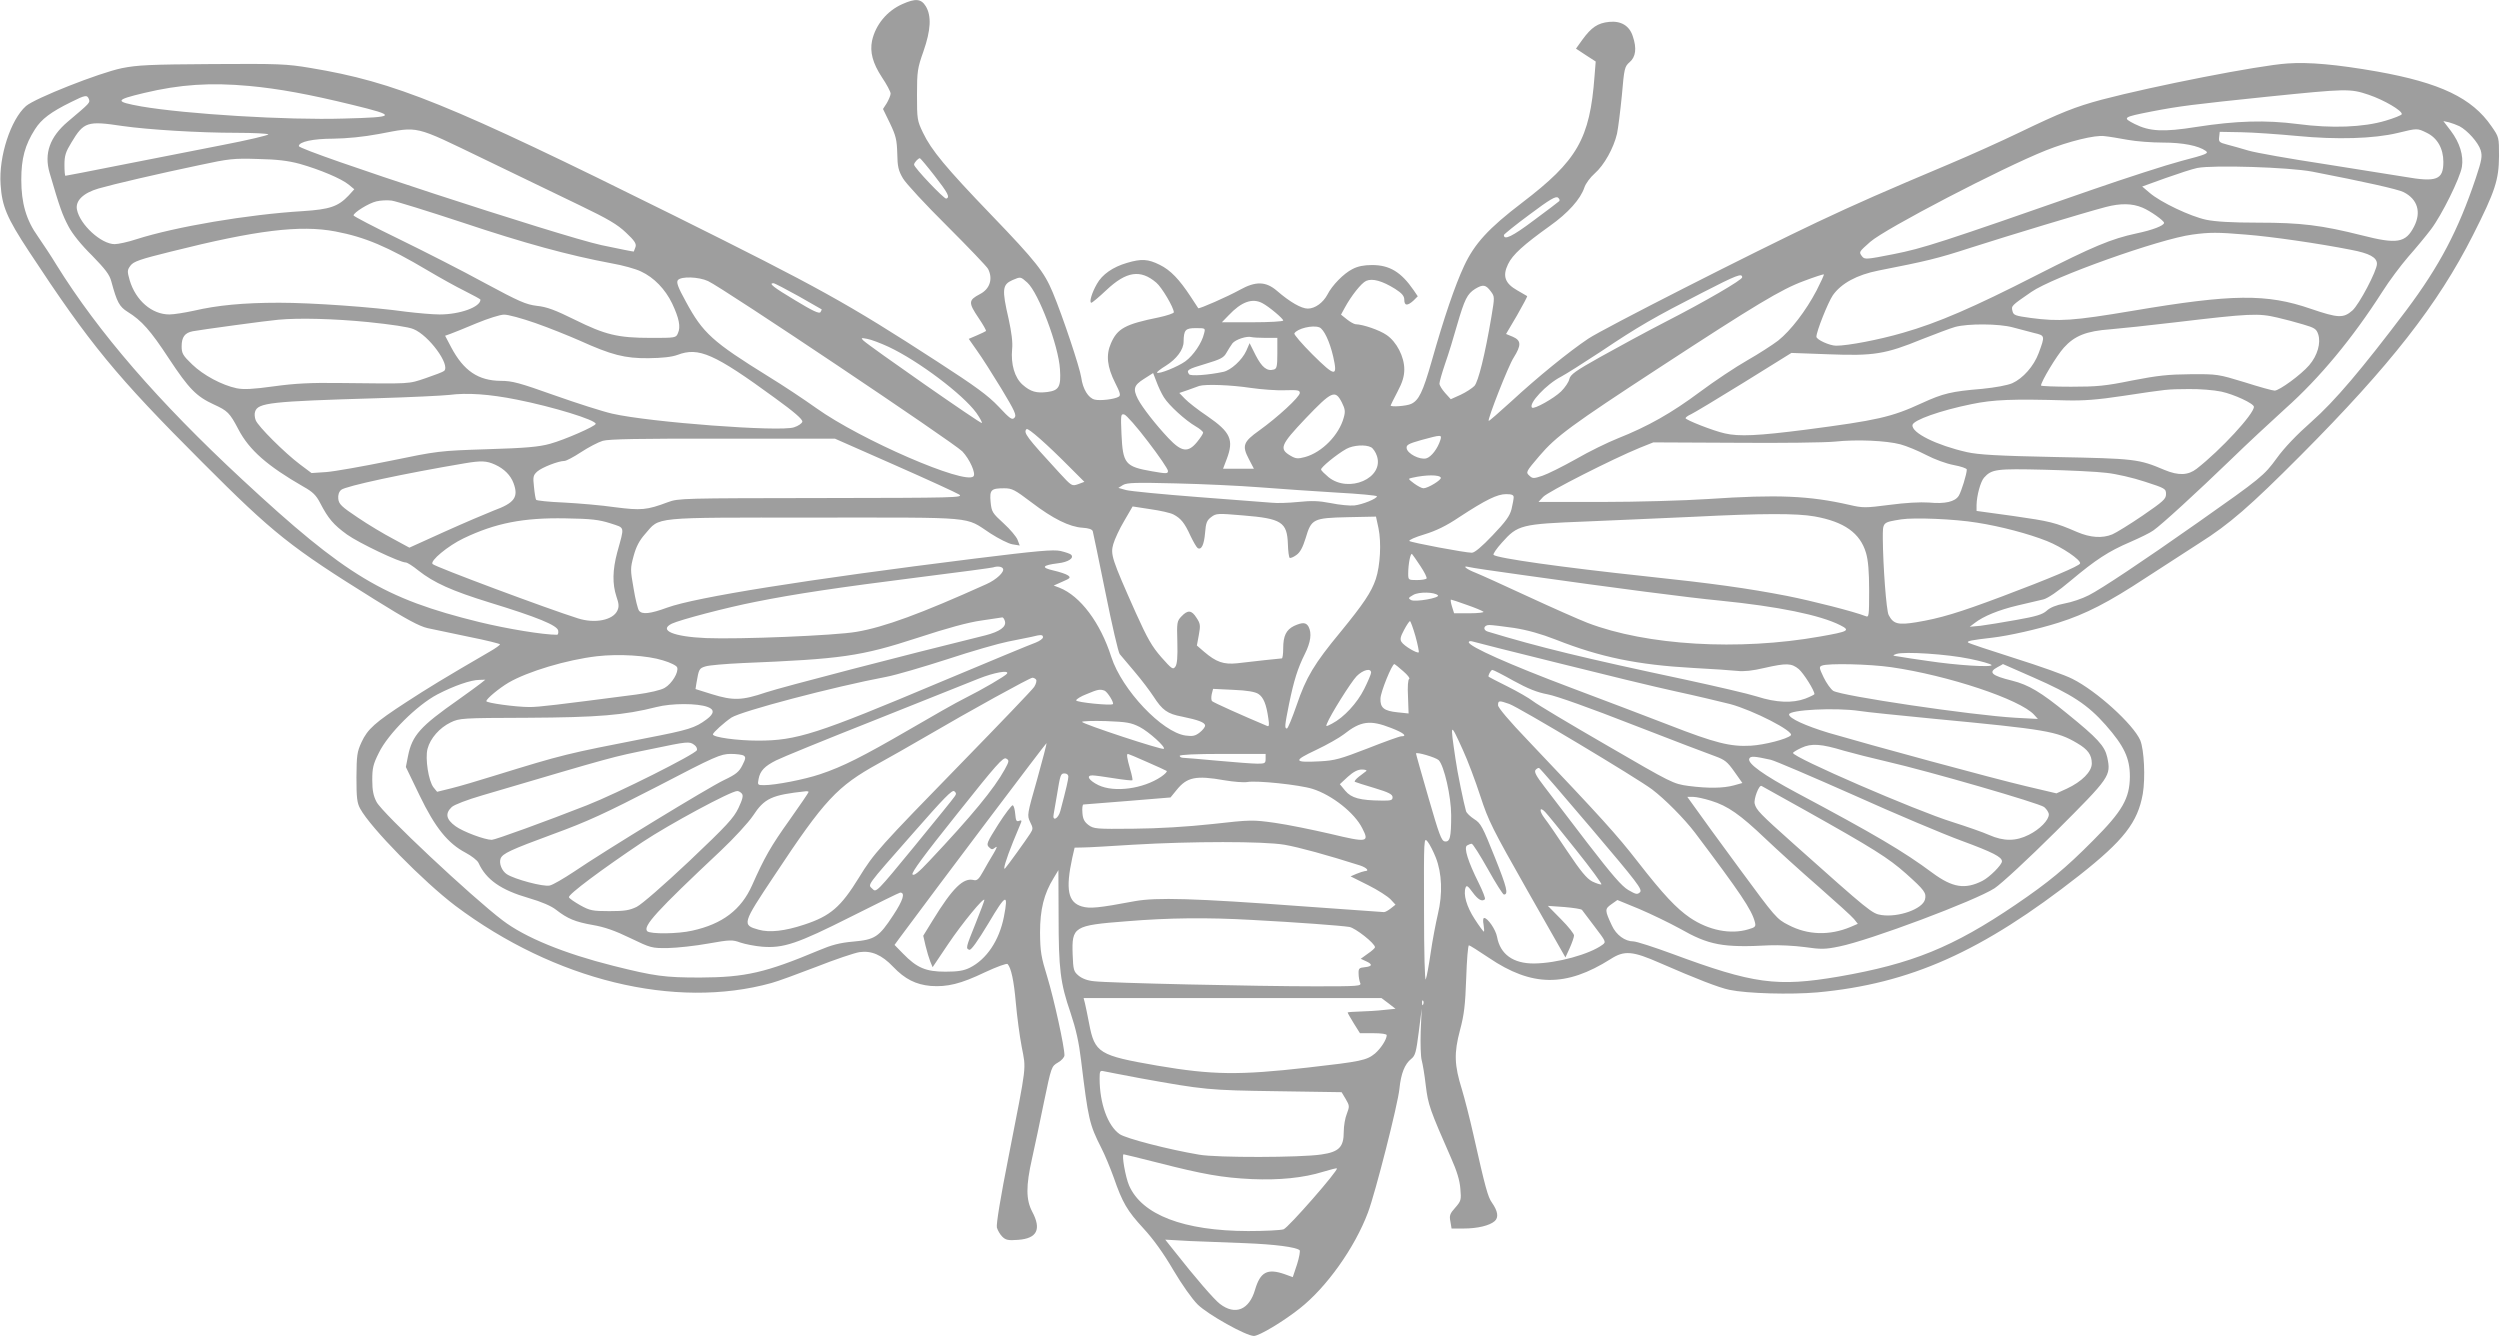 <?xml version="1.0" standalone="no"?>
<!DOCTYPE svg PUBLIC "-//W3C//DTD SVG 20010904//EN"
 "http://www.w3.org/TR/2001/REC-SVG-20010904/DTD/svg10.dtd">
<svg version="1.0" xmlns="http://www.w3.org/2000/svg"
 width="1280pt" height="684pt" viewBox="0 0 1280 684"
 preserveAspectRatio="xMidYMid meet">
<g transform="translate(0,684) scale(0.1,-0.1)"
fill="#9e9e9e" stroke="none">
<path d="M4620 6819 c-79 -35 -137 -106 -155 -187 -12 -58 3 -115 50 -187 25
-37 45 -75 45 -84 0 -9 -9 -30 -19 -48 l-20 -31 36 -74 c30 -63 35 -84 37
-154 1 -67 6 -88 29 -127 15 -26 117 -136 226 -244 109 -109 204 -208 210
-220 26 -51 9 -103 -42 -129 -59 -31 -60 -43 -6 -123 23 -34 40 -64 37 -66 -2
-2 -23 -12 -46 -22 l-42 -18 42 -60 c24 -33 80 -121 125 -195 70 -116 79 -137
67 -149 -12 -13 -23 -5 -81 57 -54 57 -117 103 -313 230 -466 302 -604 378
-1350 749 -1152 572 -1427 683 -1860 755 -125 21 -162 22 -504 20 -317 -2
-382 -5 -462 -21 -116 -24 -445 -154 -491 -194 -78 -69 -140 -258 -130 -401 7
-112 32 -171 145 -343 313 -476 445 -637 887 -1079 366 -367 452 -435 884
-704 162 -101 227 -136 270 -146 31 -7 127 -27 214 -45 86 -17 157 -35 157
-38 0 -4 -24 -21 -52 -37 -236 -137 -319 -188 -428 -259 -160 -104 -198 -138
-229 -205 -23 -50 -25 -67 -26 -180 0 -104 3 -131 19 -160 53 -98 323 -373
488 -498 508 -381 1124 -532 1618 -395 30 8 134 46 230 83 96 38 195 71 220
75 62 9 115 -14 173 -75 60 -63 116 -91 192 -98 85 -6 153 10 278 70 60 28
112 47 116 42 18 -20 32 -84 42 -198 6 -67 19 -168 30 -225 23 -121 28 -77
-67 -563 -41 -206 -64 -347 -60 -363 4 -14 16 -35 27 -46 18 -18 30 -21 82
-17 97 7 120 54 72 144 -32 61 -33 131 -1 272 13 59 41 189 61 289 38 182 38
183 72 203 18 10 33 27 33 37 0 45 -54 289 -87 398 -33 107 -37 132 -38 230 0
119 20 199 70 280 l24 40 1 -232 c0 -277 9 -347 61 -498 28 -84 43 -151 54
-243 37 -303 42 -328 104 -450 18 -35 46 -103 63 -150 45 -130 69 -171 153
-262 50 -54 103 -128 152 -212 45 -76 96 -148 125 -177 53 -52 248 -161 288
-161 27 0 149 73 235 141 137 108 281 310 349 491 38 101 153 553 161 633 8
79 27 127 61 154 20 16 25 34 38 137 l15 119 -5 -115 c-2 -63 0 -130 5 -148 5
-18 15 -76 21 -130 12 -99 21 -124 130 -372 29 -65 44 -114 47 -156 5 -57 4
-63 -26 -97 -28 -31 -31 -41 -25 -71 l6 -36 62 0 c71 0 133 15 159 38 21 19
16 51 -14 94 -21 29 -34 76 -95 348 -19 85 -46 189 -59 232 -39 125 -41 186
-10 303 22 82 27 130 32 267 3 93 9 168 14 168 4 0 50 -29 102 -64 220 -149
395 -151 624 -6 70 45 112 41 253 -21 181 -79 301 -126 355 -137 90 -19 313
-25 450 -13 475 44 843 208 1341 599 227 179 299 271 325 417 14 82 7 227 -13
275 -36 82 -223 252 -347 314 -36 19 -169 66 -296 106 -126 40 -234 76 -238
80 -9 8 19 13 123 25 86 10 236 44 340 77 139 44 254 103 447 230 95 62 219
142 275 178 152 96 257 187 518 449 457 459 702 772 881 1126 115 227 133 284
134 406 0 96 0 97 -39 153 -99 144 -261 222 -586 280 -206 36 -349 49 -459 41
-149 -10 -687 -116 -949 -185 -138 -37 -210 -66 -422 -168 -91 -44 -253 -117
-360 -162 -339 -143 -469 -200 -675 -297 -322 -152 -1097 -546 -1173 -597
-100 -67 -261 -198 -393 -320 -63 -57 -115 -103 -117 -101 -7 7 101 283 128
324 40 64 39 88 -5 107 l-34 14 56 95 c30 53 54 97 52 99 -2 1 -25 14 -50 29
-64 36 -77 74 -48 134 23 49 80 100 214 196 93 66 157 137 177 197 6 19 30 52
53 72 48 42 97 130 114 203 6 28 17 116 25 197 12 140 14 147 40 170 31 27 37
70 16 132 -17 54 -60 80 -121 74 -59 -6 -91 -28 -137 -91 l-33 -46 50 -33 51
-33 -6 -75 c-24 -322 -88 -432 -371 -648 -172 -131 -244 -210 -297 -324 -47
-101 -102 -262 -166 -488 -45 -158 -66 -200 -105 -218 -23 -11 -105 -17 -105
-8 0 2 16 33 35 70 26 49 35 80 35 115 0 64 -39 141 -91 176 -36 25 -120 54
-159 55 -8 1 -28 12 -44 25 l-30 24 19 35 c33 61 85 127 110 138 32 14 82 0
148 -41 36 -23 47 -37 47 -56 0 -31 16 -32 47 -4 l22 22 -21 31 c-64 93 -123
129 -213 129 -41 0 -73 -6 -101 -21 -44 -22 -104 -83 -128 -131 -22 -41 -63
-71 -100 -71 -33 0 -91 33 -158 91 -57 49 -109 50 -190 5 -61 -34 -209 -99
-213 -94 -1 2 -18 28 -38 58 -59 90 -104 137 -159 164 -60 30 -94 32 -168 10
-72 -21 -127 -59 -154 -108 -26 -45 -41 -96 -28 -96 4 0 39 29 77 65 102 96
174 107 255 38 28 -23 90 -128 90 -152 0 -5 -35 -17 -77 -26 -173 -35 -212
-57 -245 -133 -26 -59 -20 -120 22 -203 25 -49 29 -64 18 -70 -20 -13 -95 -22
-123 -15 -33 8 -61 54 -69 113 -7 50 -95 314 -146 436 -44 105 -85 158 -315
397 -232 241 -307 332 -349 420 -30 62 -31 70 -31 195 0 121 3 137 33 222 38
109 42 181 12 231 -24 39 -53 41 -120 11z m-3345 -419 c151 -14 305 -42 530
-97 230 -56 226 -63 -45 -70 -289 -9 -809 23 -1036 62 -139 25 -137 33 14 69
184 44 339 54 537 36z m10852 -45 c80 -27 175 -83 170 -100 -2 -5 -39 -20 -83
-33 -114 -34 -276 -40 -450 -17 -164 21 -313 17 -519 -15 -169 -27 -239 -23
-315 15 -65 33 -62 35 85 64 145 28 210 36 595 76 404 41 422 42 517 10z
m-11672 -22 c7 -19 7 -19 -108 -116 -92 -78 -122 -163 -93 -262 52 -179 66
-216 96 -273 20 -39 66 -96 121 -150 68 -70 90 -98 99 -133 29 -107 41 -129
84 -156 71 -44 116 -94 211 -239 103 -156 141 -194 230 -235 70 -32 81 -42
126 -128 55 -105 147 -186 333 -293 47 -26 65 -44 85 -83 42 -81 69 -112 138
-162 60 -43 270 -143 301 -143 7 0 36 -18 64 -41 80 -63 171 -104 365 -164
245 -75 347 -117 351 -144 2 -12 -1 -21 -6 -21 -71 0 -254 30 -398 65 -488
120 -682 236 -1214 730 -430 399 -736 753 -951 1099 -27 45 -70 109 -94 144
-61 85 -86 172 -86 292 0 109 19 178 70 258 33 52 80 88 186 140 72 36 81 37
90 15z m12137 -139 c42 -22 97 -84 109 -123 9 -31 6 -50 -25 -143 -90 -268
-186 -450 -356 -677 -228 -302 -366 -465 -485 -570 -75 -66 -140 -134 -178
-187 -65 -89 -78 -100 -402 -328 -284 -200 -499 -343 -561 -374 -33 -17 -89
-36 -124 -42 -43 -8 -74 -21 -91 -37 -21 -19 -53 -29 -155 -47 -71 -13 -154
-26 -184 -30 l-55 -5 25 19 c45 35 123 67 220 90 52 12 112 26 132 31 23 6 75
41 140 96 129 108 193 150 305 198 48 21 102 47 118 59 42 29 223 195 395 361
80 78 207 196 282 264 174 155 344 360 496 598 34 54 94 134 132 178 39 44 91
107 116 140 55 72 150 264 159 321 9 58 -11 123 -56 183 l-39 51 28 -6 c15 -4
39 -13 54 -20z m-11966 1 c132 -19 393 -35 586 -35 86 0 159 -4 162 -8 2 -4
-106 -30 -242 -56 -136 -27 -370 -73 -519 -102 -150 -30 -275 -54 -278 -54 -3
0 -5 25 -5 56 0 47 6 66 36 115 63 105 81 111 260 84z m1851 -169 c175 -84
398 -192 495 -239 141 -68 189 -96 233 -138 44 -41 54 -57 49 -73 -4 -12 -8
-22 -9 -24 -1 -1 -76 14 -166 33 -210 46 -1549 484 -1549 507 0 22 72 38 177
38 69 1 153 9 233 24 208 39 174 47 537 -128z m9948 134 c54 -26 85 -80 85
-149 0 -92 -34 -105 -200 -76 -47 8 -230 37 -408 65 -178 27 -353 58 -390 69
-37 11 -86 25 -110 31 -39 10 -43 14 -40 38 l3 27 110 -2 c61 -1 189 -10 285
-19 206 -20 394 -14 515 15 103 25 101 25 150 1z m-1531 -36 c43 -8 124 -14
180 -14 102 0 183 -16 220 -43 16 -12 2 -18 -125 -51 -79 -21 -286 -88 -459
-148 -779 -272 -863 -299 -1014 -329 -141 -28 -149 -28 -162 -12 -17 23 -18
22 42 75 78 68 671 377 899 468 116 46 252 80 300 73 22 -2 75 -11 119 -19z
m-9359 -123 c102 -29 212 -75 250 -106 l29 -24 -29 -32 c-54 -57 -97 -71 -235
-80 -281 -17 -652 -80 -852 -144 -42 -14 -93 -25 -111 -25 -69 0 -178 100
-193 177 -9 45 32 85 111 108 76 22 308 76 518 120 149 32 173 35 297 31 99
-2 156 -9 215 -25z m3250 -61 c69 -89 80 -110 60 -117 -11 -3 -165 159 -165
174 0 10 21 33 30 33 3 -1 37 -41 75 -90z m7055 21 c263 -51 439 -90 467 -105
71 -36 91 -102 53 -176 -43 -84 -87 -91 -267 -45 -207 52 -311 65 -533 65
-132 0 -218 5 -265 15 -80 17 -232 89 -288 137 l-39 33 119 43 c65 23 138 47
163 52 81 16 471 4 590 -19z m-3857 -151 c-4 -4 -63 -49 -131 -99 -109 -82
-153 -103 -152 -74 1 4 60 52 132 105 104 78 134 95 145 86 8 -6 10 -14 6 -18z
m-5613 -110 c314 -105 541 -167 760 -208 58 -10 126 -29 152 -42 67 -31 124
-91 159 -163 36 -76 45 -121 30 -153 -10 -24 -13 -24 -138 -24 -171 0 -234 16
-390 93 -101 50 -144 66 -194 71 -56 7 -89 21 -269 118 -113 62 -310 162 -437
224 -128 62 -233 117 -233 121 1 15 78 63 117 72 21 5 56 7 78 4 22 -3 186
-54 365 -113z m8599 77 c41 -17 111 -67 111 -78 0 -14 -59 -37 -141 -54 -130
-28 -221 -66 -514 -215 -319 -163 -503 -243 -682 -294 -124 -36 -282 -66 -342
-66 -33 0 -101 31 -101 46 0 27 59 175 84 212 43 61 123 105 235 127 244 48
300 61 469 116 200 64 576 178 693 209 76 20 136 19 188 -3z m-9252 -122 c152
-29 266 -77 475 -201 59 -35 143 -82 188 -104 44 -22 80 -42 80 -44 0 -38
-105 -76 -209 -76 -37 0 -114 7 -172 14 -171 24 -481 46 -650 46 -183 0 -317
-13 -437 -41 -46 -10 -102 -19 -125 -19 -89 0 -172 71 -203 175 -13 46 -13 52
4 75 16 21 46 32 208 72 438 110 661 137 841 103z m9780 -16 c132 -10 378 -46
540 -78 95 -18 133 -39 133 -72 0 -35 -91 -208 -126 -239 -46 -40 -72 -39
-213 9 -226 78 -401 76 -910 -10 -309 -52 -378 -56 -523 -37 -80 11 -89 14
-94 35 -7 27 -7 27 96 98 111 77 658 272 825 294 88 12 130 12 272 0z m-2577
-219 c0 -13 -188 -123 -395 -229 -99 -51 -248 -132 -332 -179 -127 -71 -153
-90 -158 -113 -3 -15 -22 -43 -42 -63 -37 -36 -139 -93 -149 -83 -20 20 74
120 148 158 23 12 115 70 203 128 195 131 276 177 520 302 177 91 205 102 205
79z m381 -67 c-55 -105 -133 -206 -197 -257 -29 -22 -100 -68 -158 -101 -58
-33 -168 -106 -243 -162 -145 -108 -265 -176 -421 -238 -50 -20 -147 -67 -214
-106 -68 -38 -144 -76 -171 -85 -45 -15 -50 -15 -67 1 -19 17 -17 20 52 101
85 100 166 159 613 451 496 324 626 402 740 444 55 21 102 36 103 34 2 -2 -15
-39 -37 -82z m-5676 48 c75 -34 1259 -828 1302 -872 38 -40 71 -114 57 -128
-44 -44 -577 187 -804 349 -63 45 -173 118 -245 162 -287 178 -336 222 -423
383 -42 76 -50 100 -41 111 17 20 106 17 154 -5z m1635 -8 c58 -53 160 -324
167 -443 6 -90 -5 -109 -64 -117 -56 -7 -86 1 -127 37 -41 36 -61 105 -54 182
4 34 -3 87 -18 156 -35 151 -32 175 20 198 42 18 41 18 76 -13z m-1172 -69
c64 -37 118 -67 119 -68 1 -1 -2 -7 -6 -14 -6 -10 -40 6 -129 60 -112 67 -139
88 -112 88 6 0 63 -30 128 -66z m3545 24 c20 -27 20 -28 3 -130 -33 -195 -67
-332 -87 -354 -11 -11 -42 -32 -70 -45 l-51 -23 -29 32 c-16 18 -29 39 -29 48
0 9 13 55 29 102 17 48 44 136 61 197 39 134 52 160 93 186 40 24 54 22 80
-13z m-1170 -60 c33 -17 107 -79 107 -89 0 -5 -71 -9 -157 -9 l-157 0 35 36
c65 69 121 89 172 62z m-3722 -102 c69 -24 170 -65 225 -89 166 -75 233 -92
354 -91 71 1 119 6 149 17 108 41 187 7 499 -221 98 -71 142 -109 140 -121 -2
-9 -21 -22 -43 -29 -72 -24 -738 26 -930 70 -49 11 -183 54 -296 94 -180 64
-216 74 -275 74 -115 1 -190 51 -254 172 l-31 59 28 10 c15 5 75 30 133 54 58
24 121 44 140 44 20 1 92 -19 161 -43z m8919 28 c36 -8 95 -24 132 -35 58 -17
68 -23 77 -50 15 -44 -3 -109 -46 -159 -41 -48 -153 -130 -177 -130 -10 0 -79
19 -154 43 -135 41 -139 42 -277 41 -115 -1 -169 -7 -298 -32 -137 -28 -180
-32 -313 -32 -85 0 -154 3 -154 6 0 20 80 153 117 194 55 61 115 85 238 94 50
4 200 20 335 36 378 45 423 47 520 24z m-9775 -23 c116 -12 207 -25 232 -36
79 -32 190 -184 157 -214 -5 -5 -47 -21 -94 -37 -92 -31 -70 -29 -440 -25
-149 2 -229 -2 -338 -17 -108 -15 -155 -17 -190 -10 -76 16 -171 67 -228 122
-48 46 -54 57 -54 93 0 47 16 69 57 77 36 7 386 55 438 59 107 10 288 5 460
-12z m8420 -27 c33 -9 83 -22 110 -29 56 -13 56 -14 23 -103 -25 -67 -80 -129
-135 -154 -26 -11 -86 -22 -155 -29 -157 -13 -199 -23 -308 -73 -156 -72 -228
-88 -595 -136 -242 -31 -341 -36 -414 -19 -59 13 -201 69 -201 78 0 4 12 13
28 20 15 7 137 80 271 163 l243 151 192 -7 c230 -9 290 1 476 77 69 27 145 56
170 63 66 18 225 17 295 -2z m-3550 0 c23 -9 53 -72 71 -150 24 -106 10 -104
-106 11 -54 54 -96 103 -93 108 15 25 93 44 128 31z m-590 -31 c-11 -49 -55
-113 -96 -143 -39 -28 -136 -67 -145 -58 -2 3 18 19 46 36 54 34 90 82 90 122
1 61 9 70 62 70 50 0 50 0 43 -27z m316 -23 l59 0 0 -79 c0 -67 -3 -79 -18
-83 -35 -10 -61 11 -93 73 l-31 62 -17 -39 c-21 -47 -79 -100 -118 -108 -75
-16 -168 -23 -175 -12 -15 21 -7 26 84 53 77 23 94 32 107 56 9 16 23 38 31
49 16 20 74 39 98 32 8 -2 40 -4 73 -4z m-1931 -46 c153 -72 380 -243 449
-338 18 -26 31 -49 28 -52 -5 -5 -580 396 -607 423 -13 13 -11 14 20 8 19 -3
69 -22 110 -41z m1409 -258 c26 -42 111 -119 163 -149 21 -12 38 -27 38 -32 0
-6 -14 -27 -31 -48 -46 -56 -79 -52 -147 20 -64 68 -133 156 -156 200 -26 52
-21 70 31 103 l47 30 17 -44 c9 -25 26 -61 38 -80z m444 48 c56 -8 136 -14
177 -12 65 2 75 0 75 -14 0 -20 -114 -125 -209 -193 -80 -57 -88 -77 -52 -145
l26 -50 -79 0 -79 0 19 50 c37 98 20 137 -99 219 -48 32 -100 73 -115 89 l-29
30 44 15 c24 9 50 18 58 21 32 10 165 5 263 -10z m4970 -19 c65 -14 167 -61
167 -78 0 -37 -170 -221 -293 -317 -44 -34 -93 -36 -165 -6 -132 56 -151 58
-557 66 -297 6 -396 12 -454 25 -155 35 -285 99 -279 139 4 25 141 74 303 107
112 23 207 27 485 19 86 -2 159 3 290 23 234 35 221 34 335 35 55 1 130 -5
168 -13z m-8727 -41 c186 -37 404 -104 404 -124 0 -12 -160 -82 -233 -102 -57
-16 -124 -22 -322 -28 -247 -8 -253 -9 -500 -60 -137 -28 -284 -54 -325 -57
l-75 -5 -60 45 c-77 58 -215 195 -226 226 -5 13 -7 32 -3 43 14 46 79 53 623
69 168 5 335 13 371 17 92 12 206 4 346 -24z m4224 -14 c17 -34 19 -47 10 -78
-24 -89 -111 -178 -198 -202 -37 -10 -48 -9 -75 7 -59 35 -51 55 78 191 134
140 151 148 185 82z m-993 -200 c57 -74 103 -142 103 -151 0 -15 -7 -15 -82
-2 -137 24 -149 38 -156 190 -4 98 -4 105 14 101 10 -2 65 -64 121 -138z
m-404 -128 l79 -79 -32 -12 c-32 -11 -33 -10 -95 57 -169 184 -187 207 -169
225 8 8 108 -81 217 -191z m1902 136 c-14 -45 -47 -88 -73 -95 -33 -8 -96 24
-100 52 -2 17 8 23 75 42 103 28 106 28 98 1z m-2794 -129 c168 -74 316 -142
330 -151 23 -16 -16 -17 -706 -18 -710 -1 -731 -1 -785 -21 -109 -41 -137 -43
-271 -26 -68 10 -186 20 -262 24 -76 3 -140 10 -142 14 -3 4 -8 34 -11 66 -6
52 -4 60 17 79 24 21 108 54 139 54 9 0 47 20 85 45 38 25 88 51 111 58 31 9
190 12 615 11 l574 0 306 -135z m5149 106 c30 -8 89 -32 131 -54 44 -23 104
-45 142 -52 37 -7 67 -17 67 -23 0 -23 -28 -113 -41 -134 -19 -31 -70 -43
-153 -35 -45 3 -120 -1 -202 -12 -124 -16 -136 -16 -205 0 -206 47 -368 54
-724 30 -121 -8 -366 -15 -544 -15 l-324 0 24 26 c24 26 357 195 494 251 l70
28 420 -2 c231 -2 461 1 510 6 113 12 263 5 335 -14z m-2710 -15 c10 -5 24
-26 30 -45 37 -113 -144 -192 -248 -108 -19 16 -37 33 -38 39 -3 10 81 79 130
106 35 19 98 23 126 8z m-4485 -89 c46 -21 79 -54 94 -94 27 -72 6 -102 -101
-141 -38 -15 -151 -63 -251 -108 l-181 -82 -83 45 c-46 24 -128 73 -181 109
-84 56 -97 69 -100 96 -2 19 3 36 15 46 21 19 324 84 633 136 84 14 111 13
155 -7z m8250 -42 c48 -5 136 -25 196 -45 105 -34 109 -36 109 -64 0 -25 -14
-37 -120 -110 -66 -45 -136 -88 -155 -96 -51 -21 -112 -17 -180 12 -113 49
-138 55 -326 82 l-189 26 0 31 c1 48 20 118 38 139 39 44 63 47 309 41 127 -3
271 -10 318 -16z m-3408 -25 c4 -11 -66 -54 -89 -54 -8 0 -29 11 -47 24 -33
25 -33 25 -10 30 70 16 141 16 146 0z m-927 -49 c102 -8 278 -20 393 -27 114
-6 207 -15 207 -19 0 -12 -73 -42 -116 -47 -23 -2 -77 3 -120 12 -62 12 -98
13 -167 6 -49 -5 -109 -7 -135 -4 -26 2 -195 15 -377 29 -181 14 -348 30 -370
36 l-39 11 24 15 c21 12 67 13 270 8 135 -3 328 -12 430 -20z m-1169 -77 c110
-84 195 -126 262 -130 31 -2 49 -8 52 -18 2 -8 32 -150 65 -314 33 -165 66
-307 73 -315 8 -9 42 -49 76 -90 35 -41 78 -98 97 -127 45 -70 71 -89 146
-103 83 -17 118 -30 118 -46 0 -8 -12 -23 -27 -35 -23 -18 -36 -21 -73 -16
-120 17 -325 233 -380 402 -56 176 -159 313 -266 355 l-29 11 45 20 c40 17 43
21 28 32 -10 7 -43 18 -74 25 -66 15 -58 27 23 37 53 6 84 27 67 44 -5 5 -29
13 -54 19 -37 8 -117 1 -440 -39 -866 -108 -1428 -198 -1574 -251 -87 -32
-128 -36 -144 -16 -6 7 -19 58 -28 114 -17 96 -17 103 0 166 13 48 29 79 59
113 78 89 22 84 870 84 840 0 764 7 898 -81 42 -27 93 -53 113 -56 l37 -6 -11
29 c-6 16 -38 54 -71 84 -58 53 -62 59 -67 109 -6 63 2 71 69 71 41 0 54 -7
140 -72z m2469 26 c0 -8 -5 -36 -11 -61 -9 -35 -30 -64 -97 -134 -55 -58 -92
-89 -106 -89 -35 0 -310 52 -320 60 -4 5 30 20 77 34 59 18 113 44 178 88 136
89 195 118 240 118 29 0 39 -4 39 -16z m-1742 -88 c38 -20 57 -43 87 -109 15
-31 31 -59 37 -63 19 -12 33 17 38 78 4 51 9 64 32 81 25 19 33 19 163 8 197
-16 225 -34 229 -147 1 -35 5 -66 9 -70 3 -3 19 3 34 14 20 14 33 39 48 87 29
98 38 103 215 107 l145 3 13 -60 c15 -73 9 -191 -14 -260 -23 -68 -64 -128
-180 -270 -135 -163 -177 -233 -225 -375 -23 -66 -45 -120 -50 -120 -13 0 -11
16 11 126 25 121 44 182 81 256 30 60 36 106 19 139 -13 23 -31 24 -75 4 -40
-20 -55 -51 -55 -115 0 -28 -3 -50 -7 -51 -5 0 -44 -4 -88 -9 -44 -5 -107 -12
-141 -16 -69 -7 -107 6 -169 59 l-37 32 10 54 c9 49 8 58 -12 88 -25 40 -45
41 -77 7 -23 -24 -24 -31 -21 -132 2 -77 -1 -112 -10 -125 -12 -17 -18 -13
-72 48 -48 55 -71 95 -131 228 -123 276 -130 298 -115 351 7 25 32 79 56 119
l43 74 91 -14 c50 -7 103 -19 118 -27z m3282 -10 c152 -27 234 -85 264 -187
11 -37 16 -95 16 -192 0 -128 -1 -139 -17 -132 -61 24 -273 78 -404 104 -201
39 -380 64 -729 101 -421 45 -755 92 -773 109 -4 4 15 32 43 63 81 91 98 95
431 108 156 7 403 17 549 24 356 18 530 18 620 2z m-6166 -35 c78 -26 74 -11
36 -150 -24 -90 -25 -161 -4 -225 13 -37 14 -53 5 -72 -22 -49 -115 -68 -202
-40 -156 49 -729 263 -744 278 -16 15 79 94 159 132 163 78 306 106 521 102
133 -2 172 -7 229 -25z m6998 3 c122 -19 265 -57 358 -94 78 -31 176 -98 170
-115 -4 -13 -158 -78 -400 -169 -221 -83 -317 -112 -439 -132 -93 -15 -117 -9
-141 37 -12 21 -29 254 -30 391 0 86 -3 83 95 99 66 10 272 2 387 -17z m-2849
-223 c20 -30 34 -58 31 -63 -3 -4 -25 -8 -50 -8 -43 0 -44 1 -44 33 0 50 12
109 20 100 4 -4 23 -32 43 -62z m-2138 -12 c10 -16 -33 -57 -85 -80 -335 -151
-523 -220 -665 -244 -108 -19 -601 -39 -770 -32 -167 7 -245 40 -175 74 43 20
277 82 430 112 200 40 413 72 840 126 201 25 370 48 375 50 20 7 44 5 50 -6z
m2660 -33 c483 -68 852 -116 1010 -131 300 -30 514 -74 617 -126 53 -27 44
-32 -103 -58 -417 -74 -888 -46 -1191 70 -46 18 -184 79 -307 136 -123 57
-242 111 -265 120 -49 19 -73 39 -36 30 14 -4 138 -22 275 -41z m-433 -104
c13 -13 -117 -36 -138 -24 -15 9 -14 11 12 26 29 17 109 15 126 -2z m148 -49
c41 -14 79 -30 85 -35 5 -4 -27 -8 -71 -8 l-79 0 -11 35 c-6 19 -8 35 -5 35 3
0 40 -12 81 -27z m-2365 -83 c9 -29 -26 -54 -100 -73 -415 -102 -1042 -265
-1123 -292 -124 -42 -168 -43 -278 -9 l-83 26 5 32 c12 71 14 74 46 84 18 6
103 13 188 17 511 21 605 34 900 130 149 49 259 79 325 88 55 8 103 15 107 16
4 0 10 -8 13 -19z m2102 -77 c12 -43 19 -80 17 -83 -8 -7 -76 33 -88 53 -9 13
-6 27 13 62 13 25 27 45 30 45 3 0 16 -35 28 -77z m505 42 c69 -11 137 -30
214 -60 228 -90 417 -129 704 -145 96 -5 198 -12 225 -15 33 -4 80 1 138 15
115 26 139 25 177 -6 25 -22 80 -109 80 -128 0 -2 -21 -13 -47 -23 -65 -24
-149 -21 -248 11 -44 14 -208 52 -365 86 -522 111 -748 166 -1012 246 -28 8
-22 34 7 34 14 0 71 -7 127 -15z m-2412 -48 c0 -7 -17 -19 -37 -27 -21 -7
-240 -98 -488 -202 -636 -268 -736 -300 -935 -300 -104 0 -230 17 -230 32 0 9
59 62 95 86 51 33 520 157 795 209 47 9 187 50 311 90 124 41 264 81 310 90
46 9 100 20 119 24 51 13 60 12 60 -2z m2635 -131 c231 -58 503 -124 605 -146
102 -22 227 -52 279 -65 118 -32 329 -140 310 -160 -19 -19 -135 -49 -205 -53
-104 -6 -183 14 -419 106 -99 38 -326 125 -505 192 -308 116 -520 210 -520
232 0 5 8 7 18 4 9 -3 206 -53 437 -110z m2109 21 c60 -12 111 -27 113 -32 4
-13 -182 -1 -327 21 -58 8 -123 18 -145 22 -37 5 -38 6 -15 14 42 13 259 -1
374 -25z m-6690 -8 c38 -11 70 -27 73 -36 9 -24 -27 -84 -64 -105 -18 -11 -77
-25 -145 -34 -416 -54 -498 -64 -547 -64 -71 0 -221 21 -221 30 0 12 65 66
114 95 98 57 298 117 452 135 113 13 259 4 338 -21z m3791 -56 c22 -19 36 -37
30 -39 -6 -3 -9 -39 -6 -91 l3 -86 -57 6 c-69 7 -89 23 -87 71 1 34 59 176 71
176 3 -1 24 -17 46 -37z m2498 21 c291 -42 661 -165 732 -244 l19 -21 -114 6
c-225 13 -893 112 -934 138 -13 9 -35 40 -49 69 -23 48 -24 54 -9 60 32 13
244 8 355 -8z m729 -53 c196 -86 277 -139 369 -243 95 -108 124 -170 124 -264
-1 -112 -38 -177 -189 -328 -143 -144 -227 -213 -396 -328 -321 -218 -531
-303 -905 -368 -317 -54 -437 -38 -852 116 -95 35 -185 64 -200 64 -43 0 -88
33 -110 81 -37 79 -37 85 -3 109 l31 22 112 -46 c61 -26 154 -71 207 -100 149
-85 220 -99 460 -86 47 2 128 -2 180 -9 84 -12 104 -12 177 3 158 32 698 235
795 298 36 24 170 148 315 292 278 278 282 283 262 379 -13 58 -49 97 -207
225 -132 108 -196 146 -280 167 -106 26 -124 43 -75 69 15 8 28 15 28 16 0 0
71 -31 157 -69z m-3392 25 c0 -7 -16 -45 -35 -83 -36 -73 -105 -147 -165 -178
-31 -16 -33 -16 -26 0 17 44 123 213 152 243 33 33 74 43 74 18z m730 -42 c73
-40 120 -59 174 -69 44 -8 223 -72 437 -156 200 -78 390 -150 421 -161 49 -18
62 -28 98 -79 l41 -58 -43 -12 c-55 -15 -132 -16 -233 -3 -79 11 -84 14 -420
209 -187 108 -356 209 -376 225 -19 15 -78 49 -130 75 -52 26 -95 48 -97 50
-5 5 11 35 19 35 5 0 54 -25 109 -56z m-2594 37 c-8 -12 -126 -81 -216 -126
-41 -20 -171 -94 -289 -163 -233 -135 -335 -187 -452 -226 -80 -27 -229 -56
-287 -56 -33 0 -34 1 -28 32 8 41 30 65 90 95 27 14 252 106 500 204 248 99
489 195 536 214 80 32 158 46 146 26z m149 -31 c4 -6 -1 -23 -10 -37 -10 -15
-174 -186 -365 -382 -430 -441 -456 -470 -532 -594 -93 -151 -146 -197 -280
-241 -99 -33 -178 -42 -234 -26 -86 24 -84 30 80 276 258 390 322 458 534 575
53 29 162 91 241 137 229 134 534 302 547 302 7 0 16 -5 19 -10z m-2845 -20
c-14 -11 -65 -48 -114 -83 -194 -136 -236 -182 -257 -288 l-11 -56 70 -145
c80 -166 145 -246 236 -294 30 -16 60 -39 66 -52 39 -86 115 -139 257 -180 66
-19 116 -41 140 -60 59 -46 98 -62 188 -78 59 -10 114 -29 192 -67 106 -51
110 -52 193 -51 47 1 140 11 206 23 113 20 124 20 165 5 24 -8 74 -18 110 -21
110 -9 181 15 455 153 135 68 249 124 253 124 27 0 15 -39 -35 -115 -74 -113
-94 -126 -206 -136 -68 -6 -110 -17 -176 -45 -272 -114 -375 -138 -607 -139
-183 0 -233 7 -445 60 -251 63 -452 145 -567 233 -156 118 -616 549 -645 606
-16 30 -22 59 -22 112 0 60 4 81 34 140 47 97 195 244 300 299 85 44 171 74
215 74 l30 1 -25 -20z m3195 -36 c15 -6 50 -62 43 -69 -9 -9 -188 9 -188 19 0
6 24 21 53 32 59 25 69 26 92 18z m788 -17 c26 -17 41 -53 51 -126 5 -33 4
-42 -6 -38 -131 55 -275 120 -282 127 -5 5 -5 21 -2 36 l7 27 104 -5 c72 -3
111 -10 128 -21z m1284 -51 c49 -17 655 -380 732 -438 66 -50 165 -150 219
-221 232 -308 291 -395 307 -458 6 -23 2 -27 -33 -37 -92 -28 -204 -5 -299 59
-70 48 -137 119 -267 286 -108 139 -183 222 -563 622 -96 100 -153 168 -153
180 0 25 5 25 57 7z m-4103 -16 c35 -13 33 -34 -6 -63 -59 -44 -91 -54 -308
-96 -413 -81 -420 -82 -780 -193 -80 -25 -178 -54 -219 -64 l-73 -18 -18 22
c-26 32 -44 149 -31 198 14 54 62 108 118 135 46 22 55 23 393 24 362 2 496
13 661 55 78 20 211 20 263 0z m5896 -20 c36 -6 207 -23 380 -40 579 -55 632
-64 735 -125 55 -32 75 -60 75 -104 0 -42 -51 -93 -128 -129 l-53 -24 -157 37
c-170 40 -795 210 -1010 273 -118 36 -202 74 -202 94 0 24 239 36 360 18z
m-3685 -82 c48 -25 134 -103 124 -112 -7 -8 -419 128 -419 138 0 4 55 6 123 4
107 -4 128 -8 172 -30z m1287 -5 c65 -25 86 -43 52 -43 -8 0 -86 -28 -172 -62
-140 -54 -167 -62 -244 -66 -136 -7 -139 2 -20 58 57 27 120 63 142 80 87 69
135 75 242 33z m368 -113 c24 -52 64 -158 89 -235 42 -129 62 -168 241 -484
l195 -343 22 48 c12 27 22 56 22 64 1 8 -29 46 -66 83 l-68 69 85 -6 c46 -4
87 -10 90 -15 3 -4 32 -43 65 -86 57 -75 59 -78 40 -92 -66 -49 -234 -95 -350
-96 -107 -1 -174 47 -190 136 -7 38 -48 97 -66 97 -6 0 -7 -15 -3 -35 3 -19 4
-35 1 -35 -2 0 -24 29 -47 65 -41 63 -59 126 -46 161 5 13 12 8 36 -25 28 -38
48 -49 63 -35 3 4 -11 41 -32 83 -55 110 -77 181 -60 192 8 5 19 9 24 9 6 0
43 -59 83 -130 40 -72 77 -130 82 -130 24 0 16 35 -47 192 -62 155 -71 173
-105 194 -20 13 -39 31 -42 41 -11 38 -45 201 -54 268 -28 190 -28 190 38 45z
m-3935 26 c10 -7 16 -19 13 -27 -9 -21 -405 -220 -563 -282 -209 -82 -470
-177 -487 -177 -36 0 -148 42 -186 70 -48 35 -54 65 -19 98 13 12 78 37 157
60 692 204 655 194 865 237 186 39 195 40 220 21z m1755 -177 c-51 -179 -52
-183 -36 -217 16 -32 16 -36 0 -61 -20 -31 -114 -162 -127 -176 -15 -17 4 46
40 135 20 47 38 91 41 99 4 10 1 13 -11 8 -13 -5 -16 2 -19 35 -2 23 -7 43
-13 45 -5 1 -39 -43 -74 -98 -58 -92 -62 -102 -48 -116 14 -14 18 -14 33 -2
12 9 8 -2 -9 -31 -15 -25 -40 -67 -54 -93 -21 -38 -31 -47 -47 -43 -53 14
-108 -39 -211 -207 l-48 -78 12 -52 c7 -29 18 -65 24 -80 l12 -29 80 119 c72
107 185 244 185 225 0 -4 -20 -58 -45 -120 -50 -124 -51 -128 -32 -135 9 -3
42 43 98 136 90 152 103 157 79 33 -24 -122 -89 -218 -175 -261 -31 -15 -60
-20 -125 -20 -100 0 -146 20 -216 92 l-44 45 27 37 c196 265 749 998 751 996
2 -2 -20 -85 -48 -186z m4132 147 c46 -13 144 -38 218 -55 221 -51 780 -213
806 -233 13 -11 24 -28 24 -38 0 -29 -46 -76 -102 -104 -67 -34 -129 -34 -204
-1 -31 14 -115 43 -187 66 -187 58 -817 331 -817 354 0 3 19 15 43 26 51 24
100 21 219 -15z m-2076 -48 c28 -28 64 -187 64 -282 0 -114 -6 -138 -33 -134
-17 3 -29 36 -83 223 -35 121 -64 223 -64 227 0 10 102 -20 116 -34z m-3558
23 c11 -7 10 -16 -7 -49 -17 -34 -33 -47 -94 -76 -78 -37 -611 -362 -768 -469
-53 -35 -109 -68 -125 -71 -33 -7 -179 32 -219 58 -26 17 -41 56 -32 80 10 26
51 45 268 125 178 65 268 107 534 244 299 156 324 166 375 167 30 0 61 -4 68
-9z m2064 -32 c51 -22 96 -43 101 -46 5 -3 -8 -16 -28 -30 -92 -62 -239 -82
-321 -43 -49 24 -65 50 -31 50 12 0 62 -7 112 -15 49 -8 91 -12 93 -10 2 2 -3
28 -12 58 -16 56 -19 77 -11 77 2 0 46 -18 97 -41z m608 16 c0 -23 -4 -25 -42
-25 -24 0 -115 7 -203 15 -88 8 -168 15 -177 15 -10 0 -18 5 -18 10 0 6 80 10
220 10 l220 0 0 -25z m-1336 -55 c-53 -97 -170 -239 -385 -467 -56 -60 -80
-79 -87 -70 -7 8 59 98 227 308 202 254 238 295 253 285 16 -9 15 -14 -8 -56z
m3922 50 c22 -5 213 -87 425 -181 211 -95 460 -200 553 -234 160 -59 206 -83
206 -105 0 -18 -63 -81 -100 -100 -89 -45 -153 -35 -256 41 -148 110 -292 195
-697 411 -168 90 -250 149 -241 173 6 15 24 14 110 -5z m-916 -354 c234 -276
260 -310 247 -324 -14 -13 -20 -12 -60 11 -34 20 -83 77 -208 239 -89 117
-189 247 -220 288 -44 57 -55 78 -47 88 6 7 14 11 18 10 5 -2 126 -142 270
-312z m-1155 296 c-6 -5 -23 -18 -38 -29 -15 -12 -24 -23 -20 -26 4 -2 50 -17
101 -32 73 -22 92 -32 92 -47 0 -15 -8 -18 -57 -17 -109 1 -154 13 -185 50
l-28 34 41 38 c29 26 51 37 72 37 18 0 27 -4 22 -8z m-1525 -28 c0 -14 -10
-59 -41 -176 -11 -42 -43 -56 -34 -15 2 12 9 51 15 87 19 116 20 120 41 120
11 0 19 -7 19 -16z m799 -19 c47 -8 99 -12 117 -9 48 9 267 -14 334 -35 99
-31 216 -123 255 -202 37 -72 27 -74 -165 -28 -91 21 -218 47 -282 56 -114 16
-124 16 -320 -6 -128 -14 -278 -23 -405 -24 -190 -2 -203 -1 -230 19 -21 16
-29 31 -31 62 -2 23 0 42 5 43 4 0 107 8 227 18 l219 18 31 38 c53 66 98 76
245 50z m2976 -155 c346 -194 424 -243 514 -323 95 -85 105 -99 97 -132 -12
-49 -135 -93 -223 -80 -48 7 -60 17 -448 363 -175 156 -193 175 -201 207 -6
23 22 98 35 91 3 -2 105 -59 226 -126z m-4358 71 c-6 -10 -99 -124 -206 -255
-193 -235 -195 -237 -214 -217 -24 24 -40 3 207 284 158 180 201 225 212 216
11 -9 11 -15 1 -28z m-1089 16 c9 -10 4 -29 -17 -74 -25 -52 -59 -89 -252
-272 -133 -125 -242 -220 -269 -234 -37 -18 -62 -22 -140 -22 -87 0 -100 3
-149 30 -30 17 -56 35 -58 41 -5 14 164 140 377 283 137 91 452 261 485 261 7
0 17 -6 23 -13z m342 8 c0 -3 -44 -68 -98 -144 -95 -133 -128 -191 -191 -333
-56 -126 -152 -199 -307 -233 -73 -17 -214 -18 -230 -3 -24 25 46 102 376 412
69 65 142 145 165 179 59 90 95 107 273 126 6 0 12 -1 12 -4z m4621 -45 c85
-26 149 -71 277 -193 59 -56 181 -167 272 -246 90 -79 173 -154 183 -167 l19
-24 -37 -16 c-108 -45 -219 -42 -318 10 -60 30 -68 40 -249 286 -103 140 -206
281 -228 313 l-41 57 30 0 c16 0 57 -9 92 -20z m-693 -250 c77 -96 136 -177
131 -178 -5 -2 -26 5 -47 15 -28 15 -58 51 -127 154 -49 74 -102 151 -117 170
-29 38 -26 62 3 32 10 -10 81 -97 157 -193z m-717 -40 c32 -81 36 -186 11
-290 -11 -47 -28 -136 -37 -199 -9 -62 -20 -123 -25 -135 -5 -12 -9 135 -9
354 -1 375 -1 375 19 350 11 -14 29 -50 41 -80z m-775 65 c75 -13 217 -52 387
-106 36 -12 50 -29 25 -29 -7 -1 -26 -7 -43 -14 l-30 -13 90 -45 c50 -25 101
-58 115 -73 l25 -27 -24 -19 c-13 -10 -28 -19 -35 -19 -6 0 -195 14 -421 30
-552 41 -745 46 -855 26 -186 -35 -230 -39 -271 -27 -71 21 -84 87 -49 249
l12 52 46 1 c26 0 139 7 252 14 305 18 667 18 776 0z m-166 -385 c226 -12 456
-29 499 -36 30 -5 131 -84 131 -104 0 -4 -16 -19 -37 -33 l-36 -26 26 -12 c36
-16 34 -27 -5 -31 -29 -3 -33 -6 -32 -33 0 -16 4 -38 8 -47 8 -17 -7 -18 -230
-18 -295 0 -1060 17 -1132 26 -34 3 -62 14 -80 29 -25 21 -27 30 -30 107 -5
144 5 150 275 171 218 18 413 20 643 7z m699 -427 l36 -28 -60 -6 c-33 -4 -88
-7 -122 -8 -35 -1 -63 -3 -63 -5 0 -3 14 -27 31 -55 l32 -51 68 0 c42 0 69 -4
69 -10 0 -22 -30 -68 -60 -94 -43 -35 -71 -41 -345 -72 -351 -40 -488 -38
-770 10 -299 52 -320 64 -349 217 -8 41 -17 86 -21 102 l-7 27 762 0 763 0 36
-27z m178 -5 c-3 -8 -6 -5 -6 6 -1 11 2 17 5 13 3 -3 4 -12 1 -19z m-1452
-378 c332 -60 353 -62 702 -67 l332 -5 21 -35 c20 -34 20 -38 6 -75 -9 -21
-16 -63 -16 -93 0 -78 -24 -103 -115 -116 -105 -16 -535 -17 -625 -1 -160 27
-375 83 -407 105 -61 42 -103 157 -103 285 0 39 2 42 23 37 12 -3 94 -18 182
-35z m97 -434 c227 -58 326 -76 478 -83 139 -6 264 6 366 38 36 11 68 19 69
17 9 -9 -249 -304 -273 -312 -15 -5 -97 -9 -182 -9 -330 1 -543 83 -609 233
-19 44 -39 160 -28 160 3 0 84 -20 179 -44z m443 -411 c153 -6 260 -20 279
-36 4 -4 -2 -37 -13 -72 l-22 -66 -41 15 c-89 31 -125 12 -152 -79 -30 -104
-102 -133 -180 -73 -29 22 -123 130 -237 275 l-43 54 125 -7 c68 -3 196 -8
284 -11z"/>
</g>
</svg>
